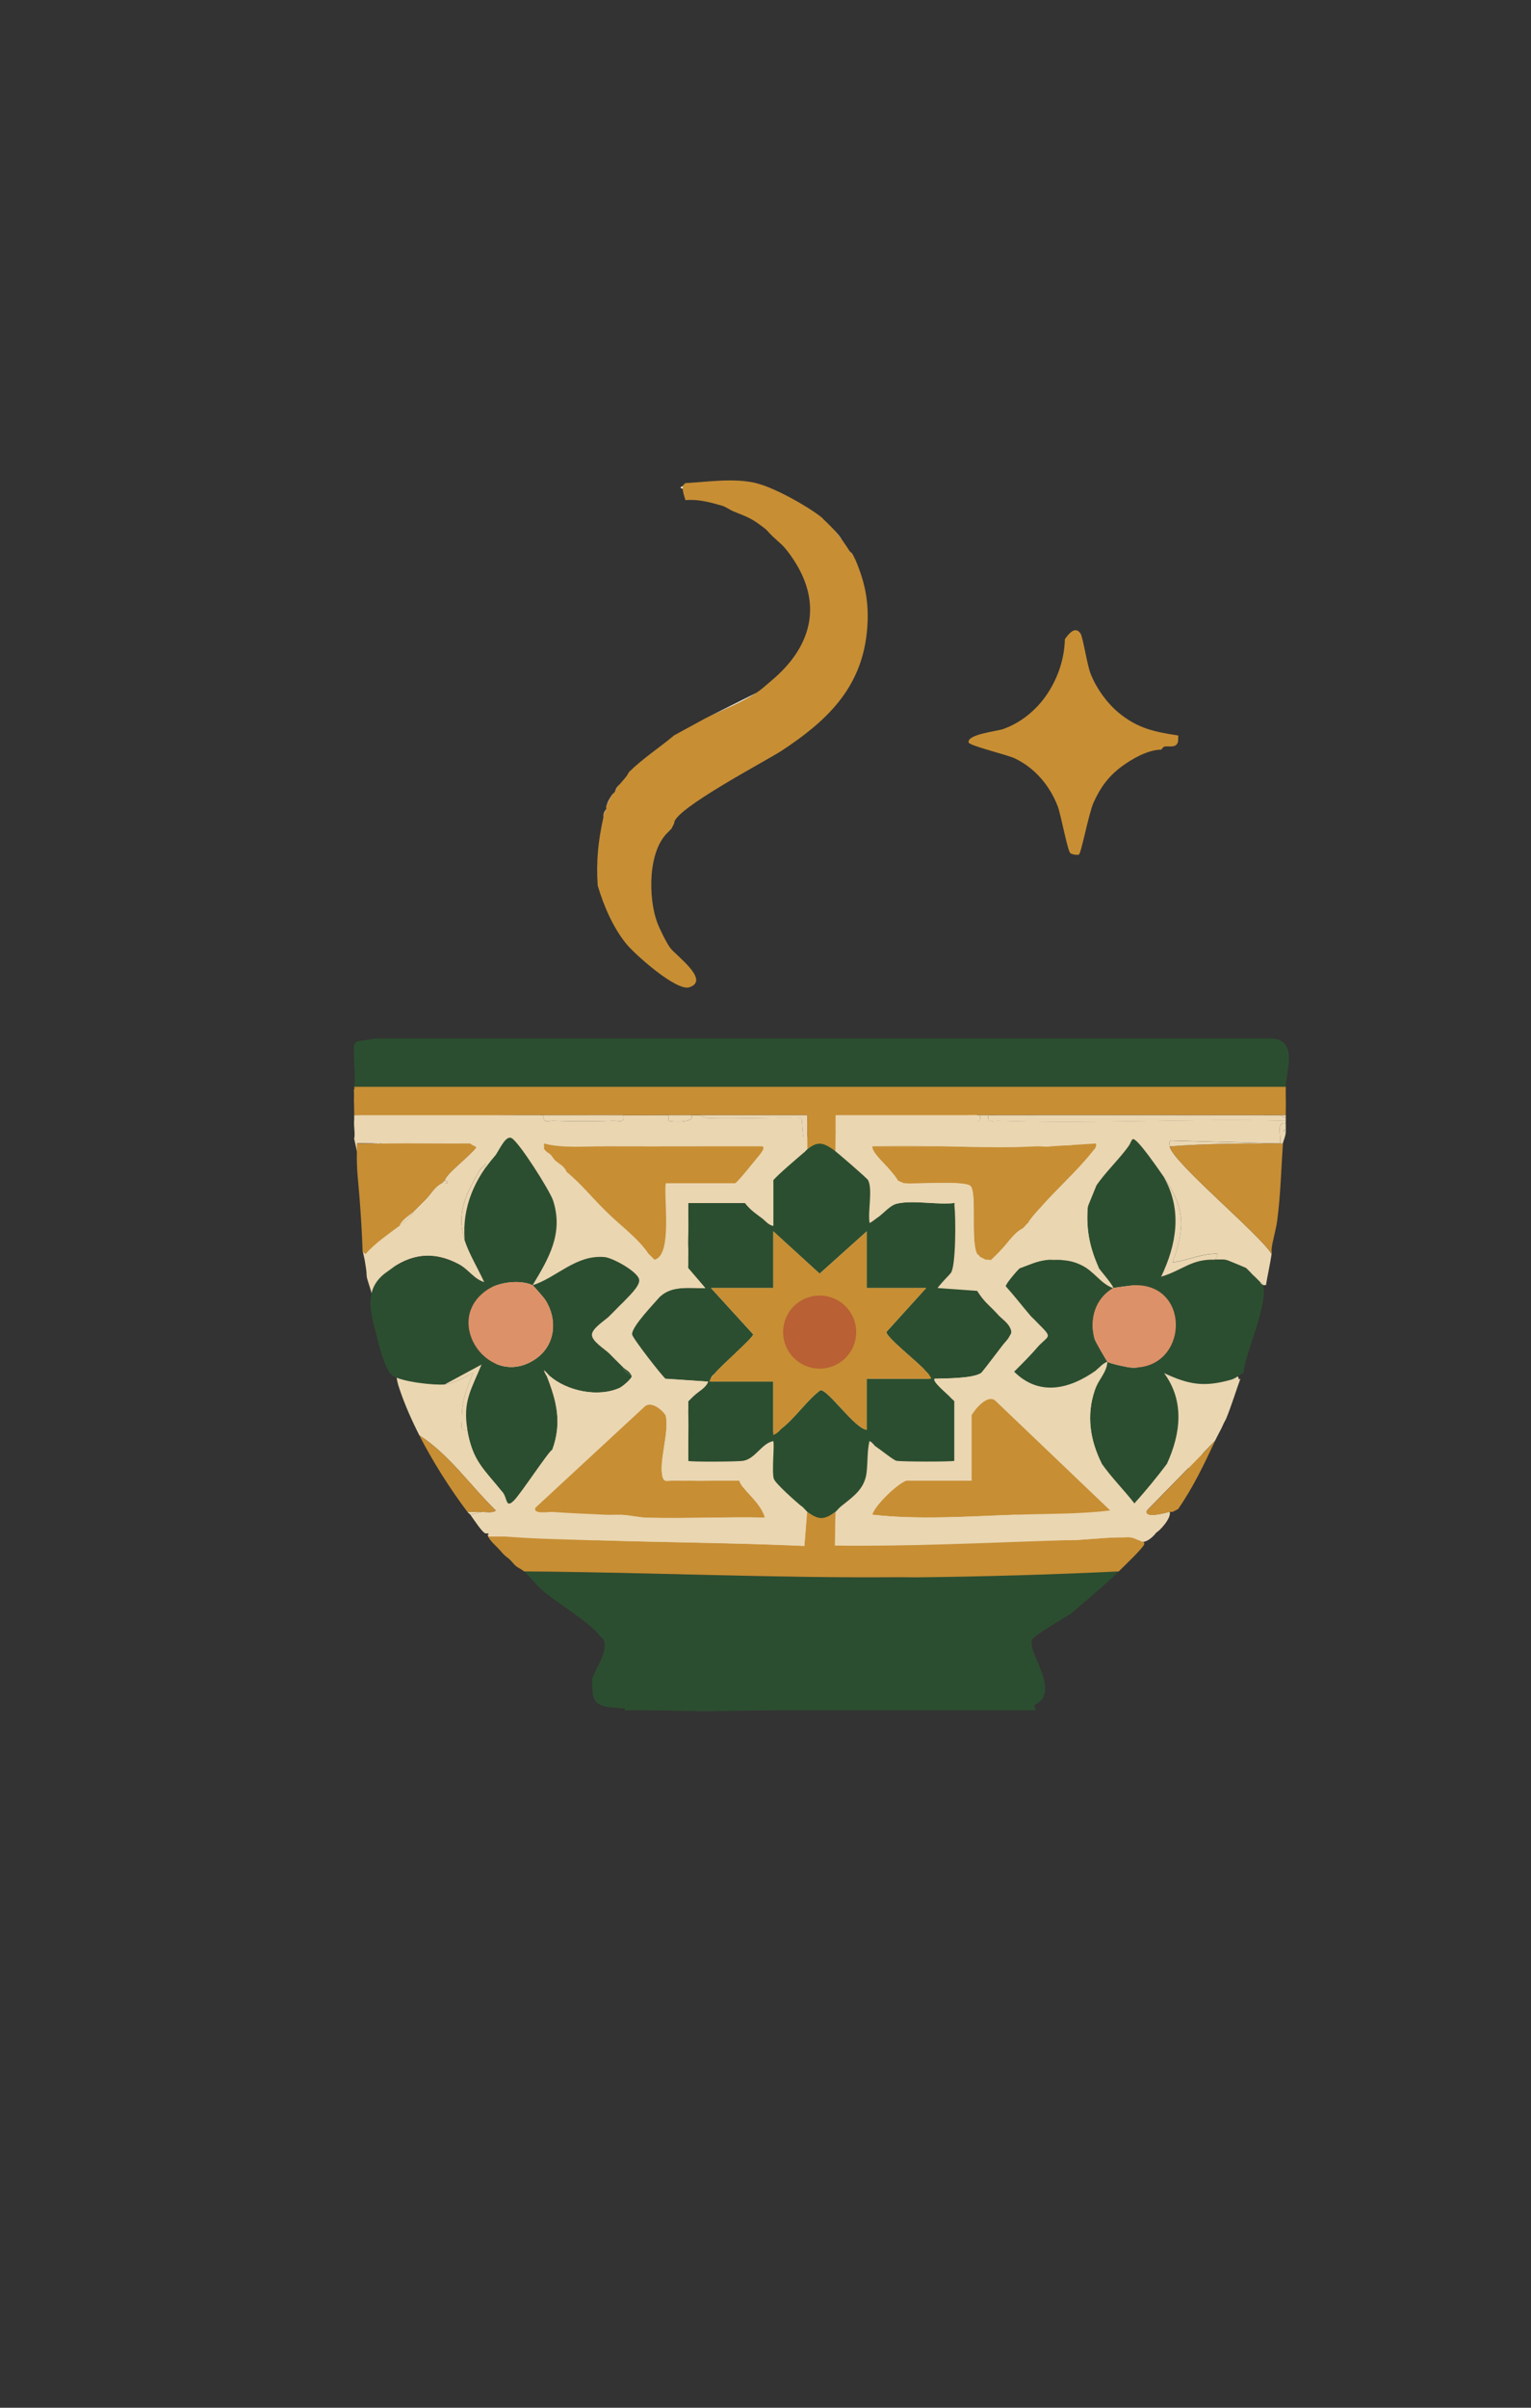 <?xml version="1.0" encoding="UTF-8"?>
<svg id="Layer_1" data-name="Layer 1" xmlns="http://www.w3.org/2000/svg" viewBox="0 0 350 550">
  <rect x="0" y="0" width="350" height="550" fill="#333333" stroke="none"/>
  <defs>
    <style>
      .cls-1 {
        fill: #faf5ea;
      }

      .cls-2 {
        fill: #b96034;
      }

      .cls-3 {
        fill: none;
      }

      .cls-4 {
        fill: #c78e34;
      }

      .cls-5 {
        fill: #2c4e30;
      }

      .cls-6 {
        fill: #dd9168;
      }

      .cls-7 {
        fill: #ead6b1;
      }
    </style>
  </defs>
  <polygon class="cls-7" points="259.93 353.14 115.42 354.12 110.85 259.65 259.93 259.65 259.93 353.14"/>
  <ellipse class="cls-7" cx="239.53" cy="306.16" rx="5.79" ry="5.05"/>
  <ellipse class="cls-7" cx="218.83" cy="286.23" rx="9.63" ry="10.78"/>
  <rect class="cls-7" x="134.29" y="299.4" width="6.74" height="7.94"/>
  <rect class="cls-7" x="86.15" y="289.47" width="4.14" height="3.38"/>
  <rect class="cls-7" x="238.87" y="258.94" width="22.1" height="3.87"/>
  <rect class="cls-7" x="189.39" y="253.91" width="33.99" height="4.71"/>
  <rect class="cls-7" x="87.25" y="258.94" width="54.26" height="3.09"/>
  <ellipse class="cls-7" cx="278.54" cy="315.22" rx="4.68" ry="2.55"/>
  <ellipse class="cls-7" cx="269.42" cy="322.52" rx="7.82" ry="13.41"/>
  <ellipse class="cls-7" cx="212.7" cy="314.02" rx="1.42" ry="1.2"/>
  <rect class="cls-7" x="116.22" y="350.42" width="19.95" height="1.79"/>
  <g>
    <path class="cls-7" d="M110.1,345.36l-2.59.65v-.65c.86,0,1.73,0,2.59,0Z"/>
    <path class="cls-5" d="M255.75,358.96c-3.46,3.4-7.34,6.52-11,9.71-1.46.87-8.25,4.82-8.77,5.84-1.51,2.92,8.02,13.09-.94,15.52-.43-.02-.86.01-1.29,0-30.29-1.97-63.96,2.64-93.86,0-4.65-.41-4.43-2.25-4.53-6.47.87-2.62,3.86-6.61,2.59-9.06-.11-.22-.47-.42-.65-.65-2.83-3.56-9.36-7.28-13.08-10.36-1.4-1.16-3.06-3.34-4.4-4.52,28.64.21,57.17,1.57,85.8,1.32"/>
    <path class="cls-7" d="M80.96,260.12c.29-1.22-.14-2.79.01-4.09,13.25-.32,26.59.45,39.84,0,1.25-.04,2.6.66,2.24-1.29.43,0,.86,0,1.29,0-.36,1.96.99,1.25,2.24,1.29,4.38.17,9.26.15,13.65,0,1.25-.04,2.6.66,2.24-1.29,3.44.03,6.91-.05,10.36,0,.06.36-.11,1.21,0,1.29.25.18,6.26.66,5.18-1.29.65.01,1.3-.01,1.94,0,.11,0,1.02.67,2.19.69,7.03.18,14.1-.23,21.12-.05l.64,7.77c-1.42,1.22-6.37,5.42-7.12,6.47-1.6,2.24,2.01,8.62-.54,10.64-1.3-.99-4.61-3.74-5.93-5.46-.02-.03,1.13-.62.32-.65-2.52.49-11.78-.78-13.31.29-.91.63-1.09,6.37.04,7.49-.02,1.07-.05,2.17,0,3.24-2.17-.61-.79,1.81,0,3.24.04.42-.06.89,0,1.29.22,1.44,1.56,2.31,1.29,3.88-3.26.14-5.94-.95-8.05,1.96-.25.34.31.6.29.63-1.36,1.61-6.52,6.9-6.37,8.63.07.82,6.82,9.49,7.66,10.14,2.03,1.57,5.35,1.28,7.76,1.3l-1.29,2.59c-.31.32-1.2,1.17-1.29,1.29-1.22,1.74-.02,1.51,0,1.94.01.21,0,.43,0,.65-.93,2.4-.98,6.93-.68,9.42.09.72-.28,1.27.68,1.58.76.25,11.37.19,12.59-.03,2.81-.52,4.17-3.95,6.82-4.5.37.43-.37,6.89.14,8.6.32,1.06,5.14,5.33,6.34,6.28v7.77s-46.61,0-46.61,0c-.43-.01-.86.02-1.29,0,.36-1.96-.99-1.25-2.24-1.29-7.33-.29-14.81-.64-22.07-.25-.79-.13-2.81-3.36-3.52-4.28l2.59-.65c.95,0,2.55.31,3.23-.32-5.76-5.6-10.67-12.82-17.47-17.16-1.61-3.15-3.36-7.04-4.56-10.66-.39-1.18-.75-2.32-.62-3.58,1.95,1.43,8.5,2.82,11,2.59,2.23-.21,4.48-1.66,6.47-2.59-1.56,3.84-2.66,6.41-2.59,10.7.02,1.24-.62,2.61,1.3,2.24,1.23,7.23,3.81,8.94,8.07,14.27,1.11,1.4.63,3.81,2.57,1.87,1.66-1.66,8.07-11.47,8.78-11.61.04,0,.21,1.03.64.65.31-.28,1.82-6.54,1.82-7.44,0-1.64-2.15-7.63-1.8-8.09,2.55,1.63,6.14,3.18,9.21,3.06,2.11-.08,9.54-2.45,8.26-5.01-.63-1.26-1.36-1.29-1.94-1.94-.2-.22-.44-.43-.65-.65-.67-.68-1.25-1.28-1.94-1.94-.22-.21-.43-.44-.65-.65.22-1.42-3.27-3.33-3.26-3.57.08-1.27,2.78-3.36,3.26-4.85.22-.21.44-.43.65-.65.85-.88,1.65-1.55,2.59-2.59,1.14-1.26,3.94-3.74,3.64-5.21-.36-1.79-6.02-4.95-7.93-5.11-6.54-.56-10.92,4.71-16.43,6.44,3.74-6.21,7.08-11.83,4.72-19.29-.72-2.28-8-13.74-9.59-14.37-1.28-.51-2.06,3.61-3.55,3.88l-3.52,3.28c-3.12,5.42-5.64,9.83-3.6,16.14,1.04,3.23,3.12,6.59,4.53,9.7-2.4-.68-3.57-2.89-5.9-4.13-5.78-3.08-10.99-2.38-16.11,1.54-.81-1.32-2.16,4.56-3.81,5.11-.08-.63-1-3.11-1.08-3.73-.05-.42-.05-.85-.09-1.28-.04-.39-.14-1.03-.2-1.4l-.21-1.29c-.09-.38-.33-1.53-.42-1.91,2.26-2.55,5.76-3.85,8.4-5.86,1.24-.95,2.49-1.8,3.24-3.24.22-.21.43-.43.65-.65s.43-.43.65-.65.43-.44.65-.65.43-.44.65-.65c1.27-1.19,2.06-2.98,3.88-3.88.25-.12.91.09,1.3-.01,0-.37-.67-.59-.66-.63.28-1.46,6-5.78,7.12-7.45.14-.37-.88-.47-1.29-.97-.02-.03,1.11-.64.32-.65-6.46.41-13.47-.84-19.74.65-.43,0-.86,0-1.29,0l-.32-.63-.32.63c-1.51.05-3.03-.04-4.54,0-.02.64.02,1.3,0,1.94M129.52,267.68c3.16,2.57,5.56,5.59,8.42,8.42.22.21.43.43.65.65,3.07,3.07,7.31,6.08,9.71,9.71.25.38-.71,1.76,1.29,1.29,4.18-.97,2.1-14.02,2.59-17.48h15.86c.39,0,4.44-5.06,5.11-5.89.24-.29,2.15-2.33,1.03-2.53h-33.66c-.86,0-1.73,0-2.59,0,.36-1.95-.99-1.25-2.24-1.29-3.99-.13-8.02.09-12,0-.17.51.63.54.65.64.06.32.06.97,0,1.29-.02.11-.81.13-.65.64.4.09,1.05-.12,1.29,0,1.28.63,1.31,1.38,1.94,1.94M152.18,323.35c-.81-1.38-3.46-3.46-4.88-1.99l-24.89,23.03c-.66,1.59,3.09.9,3.88.96-.36,1.95.99,1.25,2.24,1.29,3.09.1,7.24.47,10.06-.65,1.07.05,2.16-.04,3.24,0-.36,1.95.99,1.25,2.24,1.29,9.67.32,20.83.44,30.47,0,1.95-.09.4-.3.31-.65-.93-3.5-5.48-6.58-5.83-8.42,0-.04.73-.21.65-.64-1.38.15-3.56-.61-4.54.64h-1.94c-.99-1.08-4.16-1.09-5.18,0-.86-.02-1.73.04-2.59,0-.11,0-.43-.58-.97-.6-.5-.02-.84.6-.98.6-1,.05-1.63.31-1.94-.65,1.96.36,1.25-.99,1.29-2.24.11-2.78.5-10.06-.65-12Z"/>
    <path class="cls-7" d="M107.51,346.01c-.18-.23-.47-.41-.65-.65h.65v.65Z"/>
    <path class="cls-7" d="M231.15,304.58c0-.22.05-.48,0-.65-.55-1.78-1.89-2.43-3.24-3.88-2.05-2.21-2.71-2.38-4.53-5.18-1.8-2.77-6.11-.05-7.11-2.28-.52-1.15,1.27-1.07,1.87-1.97,1.42-2.14.9-12.26.06-15.17-.03-.23.05-.47,0-.65-.29-.92-.7-1.13-1.62-1.29-5.11-.87-13.18-.71-15.86,4.52-.38.28-1.82,1.45-1.94,1.29-.44-2.56.73-7.56-.32-9.72-.24-.48-7.32-6.59-8.1-7.11.39-1.29.29-2.51.65-3.88.23-.9,1.11-1.84.65-3.24,9.78.44,20.06-.59,29.77,0,1.07.07,2.95,1.95,2.59-.65.65,0,1.29,0,1.94,0-.36,1.95.99,1.25,2.24,1.29,21.86.73,43.87-.55,65.73,0-.01.22.01.43,0,.65-2.29-.56-1,2.67-1.29,4.53h-1.29l-23.56-.66c-.63-.08-.44.87-.39,1.31.42,3.45,20.56,20.07,23.3,24.6-.35,2.39-.9,4.74-1.29,7.12h-.65c-.15-.28-.42-.44-.65-.65s-.42-.44-.65-.65-.41-.46-.65-.65c-.54-.42-1.14-1.19-1.29-1.29-.18-.12-.33-.47-.65-.65-.21-.12-4.14-1.75-4.37-1.81-.92-.24-1.83-.1-2.75-.13,1.1-1.58.69-1.43-.95-1.28-3,.27-5.79,1.54-8.75,1.93,3-8.25,2.81-12.28-1.94-19.42-.59-.89-7.03-9.97-7.76-9.07.02.55.1,1.25-.21,1.71-1.99,2.91-5.53,6.23-7.56,9.3-1.24,1.88-1.64,2.05-1.94,4.53-.03.21.01.43,0,.65-2.02,5.05-.1,9.4,2.59,13.59.3.47,3.56,4.22,3.24,4.53-2.93-1.05-4.36-3.91-7.33-5.29-1.89-.88-2.96-.99-4.97-1.18.44-2.05-1.69-1.36-2.75-1.14-2.09.43-4.66,1.71-6.31,3.08-.52.44-3.28,3.62-3.19,4.12,2.01,2.23,3.83,4.62,5.78,6.88.75.87,1.28,1.26,1.94,1.94.21.22.44.43.65.65.37,1.74-.52,2.6-1.29,3.88-1.35,2.22-3.31,4.33-5.17,6.15,5.77,5.74,12.78,3.96,18.76-.32,1.44,1.79-1.17,4.38-1.76,6.33-1.88,6.28-.4,10.09,3.05,15.03,2.22,3.17,5.07,5.98,7.44,9.05,2.59-2.9,5.12-5.95,7.44-9.05.33-.44,1.16-.56,1.79-1.75,2.99-5.64,2.31-11.27.15-17.02,5.16,2.32,10.09,2.67,14.88-.65-1.09,2.99-2.03,6.12-3.23,9.06-.18.44-.46.85-.65,1.29-.56,1.32-1.33,2.58-1.94,3.88l-15.53,15.87c-.83,2,4.54.49,5.17.31.5,1.38-2.36,4.53-3.2,4.83-1.19.43-4.51-1.41-5.86,1-.41-.05-.87,0-1.29,0-2.81-1.1-6.99-.77-10.06-.65-1.25.05-2.6-.67-2.24,1.29-.43.01-.86-.01-1.29,0h-51.79c.2-1.98-.26-4.28-.05-6.2.16-1.45,2.34-.73.71-1.57,2.91-2.32,5.39-4,5.83-7.77l1.29,1.94.77-7.84c1.1.73,4.11,3.17,4.76,3.29,1.17.22,12.54.25,13.26.01.96-.32.59-.87.68-1.58.27-2.21.28-10.5-.68-12.01-.06-.09-.93-.87-1.29-1.29l-1.29-2.58c2.48-.78,6.23-.26,8.38-1.66,1.31-.85,4.95-6.33,5.86-8.06.2-.23.45-.42.65-.65M240.21,261.86c-.75.2-2.28-.04-3.24,0h-37.54c-.14,1.23,2.29,3.44,3.24,4.53,0,1.81,1.55,2.3,2.59,3.24.31.28.98.38,1.29.65.09.08-.35,1.13.41,1.32,2.08.51,13.97-.55,14.48-.03.43,2.84-.91,13.14.79,14.77.3.28,1.03.02,1.15.12.27.22.43.21.65.65.12.25-.1.9,0,1.29.77.27,1.16-.61,1.29-.65.38-.1,1.06.13,1.29,0,.31-.18.45-.49.65-.65.23-.18.87-.9,1.29-1.29,2.16-1.27,3.51-3.44,5.18-5.18.11-.11-.11-.53,0-.65.21-.22.43-.43.65-.65.11-.11.54.11.65,0,.97-.94,2.61-1.4,2.59-3.24,3.62-4.19,8.81-8.83,12.01-12.92.49-.63,1.07-1.01.94-1.97.06-.28-.04-.55-.33-.64-.76-.23-7.69-.2-8.74,0-.23.04-.56-.08-.65,0l-.65,1.29ZM222.09,323.35c-1.45,2.84-.12,13.72-.64,14.24-4.56.4-10.04-.86-14.24.64-2.1.75-7.22,5.67-7.77,7.77-.1.37-.23,1.37.37,1.3,10.11-.31,20.3.39,30.41,0,1.25-.05,2.6.67,2.24-1.29,7.13-.23,14.26-.1,21.36-.97l-26.17-24.98c-1.72-1.8-4.84,1.91-5.54,3.3Z"/>
    <path class="cls-5" d="M293.94,248.26H80.97c.42-2.93-.3-6.66,0-9.71.17-.2.45-.52.65-.65l4.18-.68h205.27c5.6.73,3,7.16,2.88,11.03Z"/>
    <path class="cls-5" d="M121.75,293.58c-2.81-1.32-7.67-.74-10.31,1.02-10.74,7.17.61,23.24,11.17,15.71,4.43-3.16,4.89-9.04,2.01-13.44-.26-.4-2.67-3.19-2.87-3.28,5.51-1.74,9.88-7.01,16.43-6.44,1.91.16,7.57,3.32,7.93,5.11.3,1.48-2.5,3.96-3.64,5.21l-2.59,2.59c-.21.22-.43.44-.65.65-.99.96-3.91,2.73-3.91,4.21s2.92,3.25,3.91,4.21c.22.21.43.43.65.65l1.94,1.94c.21.22.45.42.65.65.06.92,1.89,1.81,1.94,1.94.2.5-2.09,2.44-2.76,2.74-4.88,2.21-12.01.75-16.01-2.74-.3-.26-.69-.87-1.29-1.29.39,1.1.58,1.15.64,1.29,2.29,5.79,3.5,10.69,1.29,16.83-.72.14-7.12,9.95-8.78,11.61-1.94,1.94-1.46-.48-2.57-1.87-4.26-5.33-6.84-7.04-8.07-14.27-1.1-6.45.88-9.15,3.23-14.89l-8.41,4.53c-2.51.23-10.06-.62-12.01-2.06-1.5-1.1-2.8-6.19-3.04-6.89-1.23-5.93-4.58-12.54,2.1-16.95,5.11-3.92,10.33-4.62,16.11-1.54,2.33,1.24,3.5,3.45,5.9,4.13-1.41-3.11-3.49-6.47-4.53-9.7-.6-7.43,2.27-14,7.12-19.42,1.06-1.59,2.27-4.39,3.55-3.88,1.59.63,8.87,12.09,9.59,14.37,2.35,7.46-.98,13.08-4.72,19.29Z"/>
    <path class="cls-4" d="M172.89,110.38c3.99.94,11.6,5.15,14.89,7.77l.65.65c.47.4,2.13,2.08,2.59,2.59l1.94,2.59c.38.51.9,1.35,1.29,1.94l.65.65c.19.31.42.86.65,1.29,2.46,5.71,3.26,10.66,2.59,16.83-1.39,12.72-9.3,20.13-19.47,26.81-3.45,2.26-24.87,13.48-24.54,16.56l-.65,1.29c-.29.18-.44.46-.65.65-4.78,4.29-4.65,15.15-2.59,20.71.56,1.5,2.04,4.51,2.95,5.78,1.24,1.73,9.32,7.44,4.38,9.04-2.92.95-12.47-7.53-14.44-9.98-3.05-3.79-5.11-8.62-6.49-13.26-.38-5.55.11-10.18,1.29-15.54.05-.21-.05-.45,0-.65l.65-1.29c.06-.2-.07-.46,0-.65l1.29-2.59c.13-.22.49-.4.65-.65l.65-1.29c.18-.23.46-.41.65-.65.67-.85,1.49-1.58,1.94-2.59,3.33-3.26,6.88-5.51,10.36-8.42l7.12-3.88c.46-.21.87-.45,1.29-.65,3.61-1.69,6.96-3,10.36-5.18,1.39-.89,2.08-1.64,3.24-2.59,9.94-8.19,12.4-18.75,3.88-29.78-1.19-1.55-1.98-2.03-3.24-3.24l-.65-.65c-.41-.36-.65-.79-1.29-1.29-3.09-2.39-3.76-2.51-7.12-3.88-.86-.35-1.78-1.06-2.59-1.29-2.73-.79-5.53-1.56-8.42-1.29-.31-.99-.49-1.49-.65-2.59v-.65c.07-.13.48-.53.65-.65,5.26-.28,10.96-1.23,16.18,0Z"/>
    <path class="cls-4" d="M293.94,248.26c-.05,1.7.06,3.53,0,5.18-.02.43.02.86,0,1.29h-1.29c-22.22,0-44.47-.04-66.67,0-.65,0-1.29,0-1.94,0-.86,0-1.73,0-2.59,0-10.13.02-20.3-.01-30.43,0v3.89c-.03,1.29-.02,3.06-.04,4.35-2.37-1.61-4.15-2.24-6.42-.47,0-2.76-.05-5.37,0-7.76h-24.6c-.65-.02-1.3,0-1.94,0-1.72-.03-3.46.03-5.18,0-3.44-.05-6.91.03-10.36,0-6.03-.05-12.09.03-18.13,0-.43,0-.86,0-1.29,0-13.92-.06-28.06.61-42.08,0-.04-1.04,0-2.52-.08-3.28.05-.85.03-1.78,0-2.63.31-.07.03-.27.08-.57h212.97Z"/>
    <path class="cls-4" d="M191.02,345.36c-.15,2.59-.07,5.2-.16,7.7,17.74.22,34.88-.68,52.6-1.22.43-.01.86.01,1.29,0,4.03-.13,8.49-.73,12.3-.65.42,0,.89-.05,1.29,0,.48.06,3.65.62,3.23,1.61s-4.71,5.06-5.82,6.16c-15.39.74-30.83,1.18-46.25,1.35-1.29.01-2.52-.04-3.89-.03-28.62.24-57.15-1.12-85.8-1.32-.57-.5-1.37-.8-1.94-1.29s-.94-1.18-1.94-1.94c-.79-.51-1.31-1.27-1.94-1.94-.95-1-2.08-1.86-2.59-3.23,7.88.96,15.98,1.01,23.95,1.29.43.02.86-.01,1.29,0,15.73.51,31.58.58,47.25,1.3l.56-7.85c1.04.79,3.86,1.94,6.57.08Z"/>
    <path class="cls-4" d="M243.45,145.99c.77-1.06,2.3-3.15,3.56-1.29.58.85,1.48,7.14,2.35,9.3,1.31,3.26,3.69,6.59,6.39,8.82,4.31,3.56,8.17,4.37,13.59,5.18.06.15-.02.42,0,.65.16,2.69-2.4,1.55-3.24,1.94-.31.15-.5.58-.65.65-3.06.04-6.64,2.09-9.06,3.88-2.98,2.21-4.86,4.8-6.38,8.18-1.1,2.43-2.82,11.55-3.34,11.88-.29.19-1.53.05-1.97-.28-.65-.48-2.17-8.83-2.89-10.7-1.81-4.72-5.18-8.73-9.77-10.94-1.79-.86-10.43-2.91-10.6-3.65-.42-1.87,6.42-2.55,7.91-3.08,4.21-1.5,7.8-4.53,10.21-8.24,2.37-3.65,3.78-7.92,3.88-12.3Z"/>
    <path class="cls-4" d="M86.15,261.21c.22,0,.43,0,.65,0,.43,0,.86,0,1.29,0,6.46-.08,12.96.06,19.42,0,.42.5,1.43.6,1.29.97-1.12,1.66-6.84,5.98-7.12,7.45l-.65.65c-1.83.91-2.62,2.7-3.88,3.88l-.65.65c-.22.21-.43.43-.65.65l-.65.65c-.22.21-.43.44-.65.65-1.07,1-2.11,1.98-3.24,3.24-2.64,2.02-5.51,3.92-7.77,6.47-.04-.16-.59-.41-.65-.65-.1-3.87-.37-7.79-.65-11.65s-.76-6.98-.65-11c.02-.65-.03-1.3,0-1.94,1.51-.04,3.03.05,4.54,0Z"/>
    <path class="cls-4" d="M95.86,327.88c6.8,4.33,11.72,11.55,17.47,17.16-.68.63-2.28.31-3.23.32-.86,0-1.73,0-2.59,0h-.65c-3.94-5.19-8.04-11.68-11-17.48Z"/>
    <path class="cls-4" d="M269.34,344.71c-.44.2-.85.47-1.29.65-.17.07-.44-.06-.65,0-.63.18-6,1.68-5.17-.31l15.53-15.87c-2.58,5.5-4.95,10.47-8.42,15.54Z"/>
    <path class="cls-5" d="M236.68,390.03v.65h-93.86v-.65c29.9,2.64,90.76-6.39,93.86,0Z"/>
    <path class="cls-1" d="M172.89,158.28c-3.4,2.18-6.75,3.49-10.36,5.18l10.36-5.18Z"/>
    <path class="cls-1" d="M192.96,123.98l-1.94-2.59c1.11,1.23,1.19,1.58,1.94,2.59Z"/>
    <path class="cls-1" d="M140.52,180.94c.17-.26.16-.66.65-1.29l-.65,1.29Z"/>
    <path class="cls-1" d="M138.58,184.18c.51-1.37.61-1.44,1.29-2.59l-1.29,2.59Z"/>
    <path class="cls-1" d="M137.94,186.12c.22-.87.62-1.22.65-1.29l-.65,1.29Z"/>
    <path class="cls-1" d="M156.06,111.68c-.01-.08-.48-.16-.47-.32.01-.19.41-.21.47-.32v.65Z"/>
    <path class="cls-1" d="M188.43,118.8l-.65-.65c.24.19.42.45.65.65Z"/>
    <path class="cls-1" d="M176.77,122.68c-.22-.21-.42-.45-.65-.65l.65.65Z"/>
    <path class="cls-1" d="M194.9,126.57l-.65-.65c.12.19.47.35.65.65Z"/>
    <path class="cls-5" d="M190.37,262.5c.77.53,7.86,6.63,8.1,7.11,1.06,2.15-.11,7.15.32,9.72.11.15,1.55-1.01,1.94-1.29,1.36-1,2.75-2.74,4.34-3.1,3.73-.85,9.18.33,13.13-.14.05.17-.03.42,0,.65.3,2.5.36,13.87-.84,15.35-.71.88-1.44,1.42-3.04,3.42l9.06.65c1.82,2.8,2.49,2.97,4.53,5.18,1.02,1.24,2.72,2.07,3.24,3.88.05.16,0,.42,0,.65l-.68,1.19c-.19.23-.42.51-.62.75-1,1.18-5.23,6.93-5.62,7.16-2.13,1.25-7.98,1.17-10.56,1.26-.67.56,2.81,3.38,3.23,3.88.36.43,1.24,1.2,1.29,1.29v13.59c-.72.24-12.09.21-13.26-.01-.64-.12-3.66-2.57-4.76-3.29-.34-.22-.76-.98-1.4-1.22-.54,2.34-.39,4.85-.65,7.12-.43,3.77-2.91,5.45-5.83,7.77-.53.42-1.07,1.14-1.29,1.29-2.71,1.86-3.72,1.88-6.47,0-.22-.15-.76-.87-1.29-1.29-1.2-.95-6.02-5.22-6.34-6.28-.51-1.71.23-8.18-.14-8.6-2.66.54-4.02,3.98-6.82,4.5-1.22.22-11.83.28-12.59.03-.04-3.66.06-7.35,0-11,0-.22.01-.43,0-.65v-1.94c.09-.13.98-.98,1.29-1.29.95-.97,2.71-1.75,3.24-3.23l-9.71-.65c-.84-.65-7.59-9.32-7.66-10.14-.15-1.74,5.01-7.03,6.37-8.63,2.8-2.64,6.89-1.85,10.35-1.95l-3.88-4.53c-.06-.41.04-.87,0-1.29-.11-1.04.05-2.18,0-3.24s-.02-2.17,0-3.24c.04-2.37-.03-4.76,0-7.12h12.95c1.26,1.65,2.74,2.59,4.05,3.58.5.38,1.41,1.54,2.42,1.6v-10.36c.76-1.06,5.71-5.25,7.13-6.47.23-.2.41-.46.65-.65,2.28-1.77,3.46-1.61,5.83,0ZM198.14,281.28l-10.77,9.66-10.59-9.66v12.95h-14.24l9.66,10.59c-.16.9-7.4,7.2-8.7,8.82-.4.5-1.25.82-.97,1.95h13.27c.2,0,.54-.01.97,0v11.65c1.13.28,1.29-.47,1.95-.97,3.04-2.33,5.67-6.33,8.82-8.7,1.66-.29,7.94,8.85,10.59,9.02v-11.65h14.24c.26-1.09-.42-1.3-.96-1.96-1.33-1.65-8.79-7.44-8.78-8.72l9.09-10.03h-13.59v-12.95Z"/>
    <path class="cls-4" d="M152.18,323.35c.9,3.9-1.75,10.85-.65,14.24.31.96.94.7,1.94.65h1.94c.86.04,1.73-.02,2.59,0,1.72.04,3.46,0,5.18,0h5.83c.35,1.84,4.89,4.91,5.83,8.42-8.94-.21-17.94.27-26.89.03-1.94-.05-3.92-.59-6.12-.67-1.08-.04-2.16.05-3.24,0-4.12-.2-8.18-.35-12.3-.65-.79-.06-4.54.62-3.88-.96l24.89-23.03c1.43-1.48,4.07.61,4.88,1.99Z"/>
    <path class="cls-4" d="M137.94,261.86c.86,0,1.73,0,2.59,0,11.21.04,22.45-.03,33.66,0,1.11.19-.8,2.24-1.03,2.53-.68.83-4.72,5.89-5.11,5.89h-15.86c-.49,3.46,1.59,16.51-2.59,17.48l-1.29-1.29c-2.4-3.63-6.64-6.64-9.71-9.71l-.65-.65c-2.85-2.83-5.25-5.84-8.42-8.42-.5-1.32-1.69-1.8-2.59-2.59-.63-.56-.67-1.31-1.94-1.94l-.65-.65c.06-.32.06-.97,0-1.29,4.37,1.11,9.09.62,13.59.65Z"/>
    <path class="cls-7" d="M184.54,345.36l-.65,7.77c-15.67-.72-31.52-.78-47.25-1.3h46.61s0-7.77,0-7.77c.53.42,1.07,1.14,1.29,1.29Z"/>
    <path class="cls-7" d="M174.83,346.66c.09.34,1.64.56-.31.65-9.63.44-20.79.32-30.47,0-1.25-.04-2.6.66-2.24-1.29,2.2.09,4.18.62,6.12.67,8.95.24,17.95-.24,26.89-.03Z"/>
    <path class="cls-7" d="M142.47,254.74c.36,1.95-.99,1.25-2.24,1.29-4.39.15-9.27.17-13.65,0-1.25-.05-2.6.67-2.24-1.29,6.03.03,12.09-.05,18.13,0Z"/>
    <path class="cls-7" d="M159.94,254.74h24.6c-.02,2.41,0,5.04,0,7.77-.24.19-.42.45-.65.65l-.64-7.77c-7.02-.17-14.09.23-21.12.05-1.17-.03-2.07-.69-2.19-.69Z"/>
    <path class="cls-7" d="M174.19,261.86c-11.21-.03-22.45.04-33.66,0h33.66Z"/>
    <path class="cls-7" d="M101.68,316.23l8.41-4.53c-2.36,5.74-4.33,8.44-3.23,14.89-1.93.37-1.28-1-1.3-2.24-.07-4.29,1.03-6.87,2.59-10.7-1.98.93-4.24,2.38-6.47,2.59Z"/>
    <path class="cls-7" d="M144.41,314.29c1.28,2.56-6.15,4.92-8.26,5.01-3.07.12-6.66-1.44-9.21-3.06-.35.46,1.8,6.45,1.8,8.09,0,.91-1.5,7.16-1.82,7.44-.43.39-.59-.65-.64-.65,2.21-6.14.99-11.04-1.29-16.83h.65c4,3.49,11.13,4.95,16.01,2.74.67-.31,2.96-2.24,2.76-2.74Z"/>
    <path class="cls-7" d="M152.18,323.35c1.15,1.95.76,9.23.65,12-.05,1.25.67,2.6-1.29,2.24-1.1-3.4,1.54-10.34.65-14.24Z"/>
    <path class="cls-7" d="M157.36,289.69l3.88,4.53c-3.47.1-7.55-.69-10.35,1.95.02-.03-.53-.29-.29-.63,2.11-2.91,4.79-1.82,8.05-1.96.27-1.57-1.07-2.44-1.29-3.88Z"/>
    <path class="cls-7" d="M176.77,269.62v10.36c-1.02-.06-1.44-1.56-1.94-1.94,2.35-2.3.34-6.18,1.94-8.42Z"/>
    <path class="cls-7" d="M113.34,263.8c-4.85,5.42-7.72,11.99-7.12,19.42-2.04-6.32.48-10.72,3.6-16.14l3.52-3.28Z"/>
    <path class="cls-7" d="M152.18,314.94l9.71.65c-.53,1.48-2.29,2.26-3.24,3.23l1.29-2.59c-2.42-.01-5.74.27-7.76-1.3Z"/>
    <path class="cls-7" d="M157.36,281.92c-1.13-1.12-.95-6.85-.04-7.49,1.53-1.06,10.79.21,13.31-.29.81.03-.34.62-.32.65h-12.95c-.03,2.36.04,4.75,0,7.12Z"/>
    <path class="cls-7" d="M157.36,333.71c-.96-.32-.59-.87-.68-1.58-.31-2.49-.26-7.03.68-9.42.06,3.66-.04,7.34,0,11Z"/>
    <path class="cls-7" d="M158,254.74c1.08,1.95-4.94,1.48-5.18,1.29-.11-.08.06-.93,0-1.29,1.72.03,3.46-.03,5.18,0Z"/>
    <path class="cls-7" d="M163.18,338.24c-1.72,0-3.46.04-5.18,0,1.02-1.09,4.18-1.08,5.18,0Z"/>
    <path class="cls-7" d="M165.12,338.24c.98-1.25,3.15-.49,4.54-.64.07.43-.66.59-.65.64h-3.88Z"/>
    <path class="cls-7" d="M157.36,285.16c.05,1.06-.11,2.2,0,3.24-.79-1.42-2.17-3.85,0-3.24Z"/>
    <path class="cls-7" d="M157.36,322.06c-.02-.43-1.22-.2,0-1.94v1.94Z"/>
    <path class="cls-7" d="M155.41,338.24h-1.94c.13,0,.48-.62.98-.6.54.02.86.6.97.6Z"/>
    <path class="cls-7" d="M149.59,287.75c-2.01.46-1.04-.91-1.29-1.29l1.29,1.29Z"/>
    <path class="cls-7" d="M123.7,263.14c-.17-.51.63-.52.65-.64l.65.65"/>
    <path class="cls-7" d="M101.04,270.27l.65-.65s.65.27.66.63"/>
    <path class="cls-5" d="M144.41,314.29c-.05-.13-1.89-1.02-1.94-1.94.58.65,1.31.68,1.94,1.94Z"/>
    <path class="cls-1" d="M141.82,311.7l-1.94-1.94c.69.66,1.28,1.27,1.94,1.94Z"/>
    <path class="cls-7" d="M96.51,274.8l.65-.65c-.22.21-.43.44-.65.65Z"/>
    <path class="cls-7" d="M95.21,276.1l.65-.65c-.22.22-.43.43-.65.65Z"/>
    <path class="cls-7" d="M138.58,276.75c-.22-.22-.43-.43-.65-.65l.65.65Z"/>
    <path class="cls-7" d="M91.33,279.98c.66-1.53,2.16-2.23,3.24-3.24-.75,1.44-1.99,2.29-3.24,3.24Z"/>
    <path class="cls-1" d="M139.88,300.05l2.59-2.59c-.94,1.04-1.74,1.71-2.59,2.59Z"/>
    <path class="cls-1" d="M86.8,261.21c-.22,0-.43,0-.65,0l.32-.63.32.63Z"/>
    <path class="cls-5" d="M250.57,270.92c2.03-3.07,5.57-6.4,7.56-9.3.31-.46.37-.94.77-1.36.73-.91,6.62,7.83,7.21,8.72,4.24,7.38,2.87,15.31-.64,22.65,4.85-1.42,6.86-4.08,12.3-3.88.92.03,1.83-.11,2.75.13.23.06,4.16,1.69,4.37,1.81l.65.65c.16.1.76.87,1.29,1.29l.65.65c.22.2.42.45.65.65.04.34.63.58.65.65,1.02,4.9-3.93,14.87-4.53,20.07-.53.1-1.67,1.19-2.72,1.49-6.18,1.76-9.66,1.21-15.41-1.48,4.72,6.4,3.8,13.84.65,20.71-2.33,3.1-4.86,6.15-7.44,9.05-2.37-3.07-5.23-5.88-7.44-9.05-2.69-5.35-3.57-11.04-1.6-16.81.79-2.31,2.09-4.09,2.89-6.49.45.39,4.57,1.3,5.49,1.34,13.01.6,13.56-18.66.66-18.81-.48,0-4.63.54-4.85.64-.05.02.09.83-.22,1.05-3.83,2.7-5.28,5.85-4,10.62.13.47,2.71,4.96,2.93,5.16-1.25.42-1.89,1.44-2.59,1.94-5.98,4.28-12.99,6.07-18.76.32,1.85-1.82,4.13-4.13,5.65-5.94,2.1-2.15,2.95-1.88.81-4.09-.21-.22-.43-.43-.65-.65l-1.94-1.94c-1.95-2.27-3.78-4.66-5.78-6.88-.09-.5,2.67-3.69,3.19-4.12,2.51-.88,3.76-1.64,6.47-1.94.45-.05.94.01,1.39,0s.92-.02,1.37.02c1.9.18,2.96.31,4.79,1.17,2.97,1.38,4.4,4.24,7.33,5.29.32-.31-2.93-4.06-3.24-4.53-2.03-4.5-2.93-8.61-2.59-13.59.01-.21.1-.49.13-.71l1.81-4.47Z"/>
    <path class="cls-4" d="M222.09,323.35c.71-1.39,3.82-5.1,5.54-3.3l26.17,24.98c-7.1.87-14.23.73-21.36.97-10.99.36-22.07,1.23-33.01,0,.55-2.09,5.66-7.02,7.77-7.77h14.89s0-14.89,0-14.89Z"/>
    <path class="cls-4" d="M250.57,261.21c.13.96-.45,1.34-.94,1.97-3.2,4.09-8.38,8.72-12.01,12.92-.9,1.04-1.86,2.06-2.59,3.24-.11.11-.26.21-.37.31l-.46.55c-.11.11-.36.32-.46.44-2.16,1.14-3.54,3.66-5.18,5.18-.42.39-1.06,1.11-1.29,1.29l-.65.65c-.23.13-.91-.1-1.29,0l-1.29-.65c-.22-.44-.38-.43-.65-.65-1.52-2.91-.06-13.33-1.41-15.42-.97-1.5-12.95-.44-15.42-.76-.32-.27-.99-.37-1.29-.65-.73-1.18-1.69-2.19-2.59-3.24s-3.38-3.3-3.24-4.53c12.47-.41,25.09.55,37.54,0,.96-.04,2.48.2,3.24,0"/>
    <path class="cls-4" d="M291.35,261.21h1.94c-.42,5.97-.51,11.42-1.29,17.48-.3,2.32-1.02,4.45-1.29,6.47-.06.41.06.88,0,1.29-2.75-4.53-22.88-21.14-23.3-24.6,7.99-.62,15.93-.65,23.95-.65Z"/>
    <path class="cls-7" d="M292.65,254.74l1.29.65c-.01.22.01.43,0,.65-21.87-.55-43.87.73-65.73,0-1.25-.04-2.6.66-2.24-1.29,22.2-.04,44.45,0,66.67,0Z"/>
    <path class="cls-7" d="M266.11,268.98c4.75,7.14,4.95,11.17,1.94,19.42,2.97-.39,5.75-1.65,8.75-1.93,1.65-.15,2.05-.29.95,1.28-5.43-.2-7.44,2.46-12.3,3.88,3.52-7.34,4.88-15.27.64-22.65Z"/>
    <path class="cls-7" d="M206.55,270.27c2.47.32,14.46-.73,15.42.76,1.35,2.09-.11,12.51,1.41,15.42-.12-.1-.85.17-1.15-.12-1.7-1.64-.36-11.93-.79-14.77-.52-.52-12.4.55-14.48.03-.76-.19-.32-1.24-.41-1.32Z"/>
    <path class="cls-7" d="M232.45,346.01c.36,1.96-.99,1.25-2.24,1.29-10.11.4-20.3-.3-30.41,0-.59.07-.46-.93-.37-1.3,10.94,1.23,22.02.36,33.01,0Z"/>
    <path class="cls-7" d="M236.98,261.86c-12.46.55-25.07-.41-37.54,0h37.54Z"/>
    <path class="cls-7" d="M291.35,261.21c-8.02,0-15.96.03-23.95.65-.05-.43-.24-1.38.39-1.31l23.56.66Z"/>
    <path class="cls-7" d="M222.09,323.35v14.89s-14.89,0-14.89,0c4.2-1.5,9.69-.24,14.24-.64.52-.52-.8-11.41.64-14.24Z"/>
    <path class="cls-7" d="M218.2,274.8c-3.95.47-9.4-.71-13.13.14-1.59.36-2.98,2.1-4.34,3.1,2.68-5.23,10.75-5.39,15.86-4.52.92.16,1.33.36,1.62,1.29Z"/>
    <path class="cls-7" d="M253.16,311.05c-.11,2.46-2.11,4.18-2.89,6.49-1.97,5.77-1.09,11.46,1.6,16.81-3.45-4.94-4.93-8.75-3.05-15.03.58-1.96,3.2-4.54,1.76-6.33.7-.5,1.45-1.41,2.59-1.94Z"/>
    <path class="cls-7" d="M257.04,351.19c-3.81-.08-8.27.52-12.3.65-.36-1.96.99-1.25,2.24-1.29,3.07-.12,7.26-.46,10.06.65Z"/>
    <path class="cls-7" d="M229.86,306.52c-.92,1.72-4.55,7.2-5.86,8.06-2.15,1.4-5.9.88-8.38,1.66l1.29,2.58c-.43-.5-3.9-3.32-3.23-3.88,2.57-.09,8.42-.01,10.56-1.26.39-.23,4.62-5.98,5.62-7.16Z"/>
    <path class="cls-7" d="M218.2,333.71v-13.59c.95,1.52.95,9.8.68,12.01-.09.72.28,1.27-.68,1.58Z"/>
    <path class="cls-7" d="M250.57,261.21c-2.79-.89-7.58,1.84-9.06-.65,1.05-.19,7.97-.22,8.74,0,.29.09.39.36.33.64Z"/>
    <path class="cls-7" d="M251.22,289.69c-2.69-4.2-4.61-8.54-2.59-13.59-.34,4.98.56,9.1,2.59,13.59Z"/>
    <path class="cls-7" d="M293.94,256.68c-.02.43.02.87,0,1.29l-.63.32.63.32c-.07,1.11-.61,2.06-.65,2.59h-.65c.3-1.86-1-5.09,1.29-4.53Z"/>
    <path class="cls-7" d="M233.09,289.69c1.65-1.37,4.22-2.65,6.31-3.08,1.06-.22,3.19-.91,2.75,1.14-.42-.04-.87,0-1.29,0l-.4-.55-.89.55c-2.71.3-3.97,1.06-6.47,1.94Z"/>
    <path class="cls-7" d="M224.03,254.74c.36,2.6-1.52.71-2.59.65v-.65c.86,0,1.73,0,2.59,0Z"/>
    <path class="cls-7" d="M225.32,287.75c-.13.04-.52.91-1.29.65-.1-.39.12-1.05,0-1.29l1.29.65Z"/>
    <line class="cls-7" x1="230.5" y1="305.88" x2="231.15" y2="304.58"/>
    <path class="cls-7" d="M248.63,275.45c.3-2.48.7-2.65,1.94-4.53l-1.94,4.53Z"/>
    <path class="cls-7" d="M240.21,261.86l.65-1.29c-.09.07.32,1.04-.65,1.29Z"/>
    <path class="cls-7" d="M205.26,269.62c-1.04-.94-2.58-1.42-2.59-3.24.9,1.04,1.86,2.06,2.59,3.24Z"/>
    <path class="cls-7" d="M235.03,279.33c.73-1.18,1.69-2.19,2.59-3.24.02,1.83-1.62,2.3-2.59,3.24Z"/>
    <path class="cls-1" d="M237.62,302.64c-.66-.68-1.19-1.07-1.94-1.94l1.94,1.94Z"/>
    <path class="cls-7" d="M288.76,293.58c-.01-.07-.61-.31-.65-.65.23.2.49.37.65.65Z"/>
    <path class="cls-7" d="M287.47,292.28l-.65-.65c.24.19.42.44.65.65Z"/>
    <path class="cls-7" d="M285.53,290.34l-.65-.65c.31.18.47.53.65.65Z"/>
    <path class="cls-7" d="M226.62,287.75l.65-.65c-.2.15-.34.47-.65.65Z"/>
    <path class="cls-7" d="M228.56,285.81c1.64-1.52,3.02-4.04,5.18-5.18-1.67,1.74-3.02,3.91-5.18,5.18Z"/>
    <path class="cls-7" d="M293.94,254.74c0,.22.01.43,0,.65l-1.29-.65h1.29Z"/>
    <path class="cls-7" d="M293.94,258.62l-.63-.32.63-.32c-.01.22.01.43,0,.65Z"/>
    <path class="cls-6" d="M121.75,293.58c.2.09,2.61,2.89,2.87,3.28,2.88,4.4,2.42,10.28-2.01,13.44-10.57,7.54-21.92-8.54-11.17-15.71,2.64-1.76,7.51-2.34,10.31-1.02Z"/>
    <path class="cls-7" d="M125.64,314.29h-.65c-.06-.15-.3-.32-.64-1.29.45.37.99,1.04,1.29,1.29Z"/>
    <path class="cls-4" d="M198.14,281.28v12.95h13.59l-9.09,10.03c0,1.29,7.45,7.08,8.78,8.72.53.66,1.07.96,1.5,1.96h-14.78v11.65c-2.65-.17-8.93-9.31-10.59-9.02-3.16,2.37-5.78,6.37-8.82,8.7-.65.5-.69,1-1.95,1.54v-12.23c-.46,0-.77,0-.97,0h-13.68c.56-1.21.88-1.29,1.38-1.95,1.26-1.65,8.54-7.93,8.7-8.82l-9.66-10.59h14.24v-12.95l10.59,9.66,10.77-9.66Z"/>
    <path class="cls-6" d="M259.31,293.58c13.19-.35,12.35,19.41-.66,18.81-.92-.04-5.04-.95-5.49-1.34-.22-.19-2.8-4.69-2.93-5.16-1.28-4.77.21-9.26,4.22-11.67"/>
    <path class="cls-7" d="M240.86,287.75c-.42,0-.88-.05-1.29,0l.89-.55.4.55Z"/>
  </g>
  <rect class="cls-7" x="85.4" y="259.65" width="3.19" height="1.54"/>
  <rect class="cls-7" x="111.64" y="349.84" width="26.71" height="1.16"/>
  <rect class="cls-7" x="80.97" y="254.74" width="42.41" height="1.53"/>
  <path class="cls-7" d="M264.27,349.73c.76,0-2.05,2.95-3.27,2.4-1.65-.73-3.27-1.08-3.27-2.4s1.46-2.4,3.27-2.4,1.94,2.4,3.27,2.4Z"/>
  <line class="cls-3" x1="264.38" y1="350.1" x2="261.61" y2="352.62"/>
  <line class="cls-3" x1="261.42" y1="352.2" x2="261.38" y2="352.2"/>
  <circle class="cls-2" cx="187.38" cy="304.29" r="8.35"/>
  <rect class="cls-4" x="80.88" y="270.47" width="25.79" height="4.81" transform="translate(-165.48 146.23) rotate(-45)"/>
</svg>